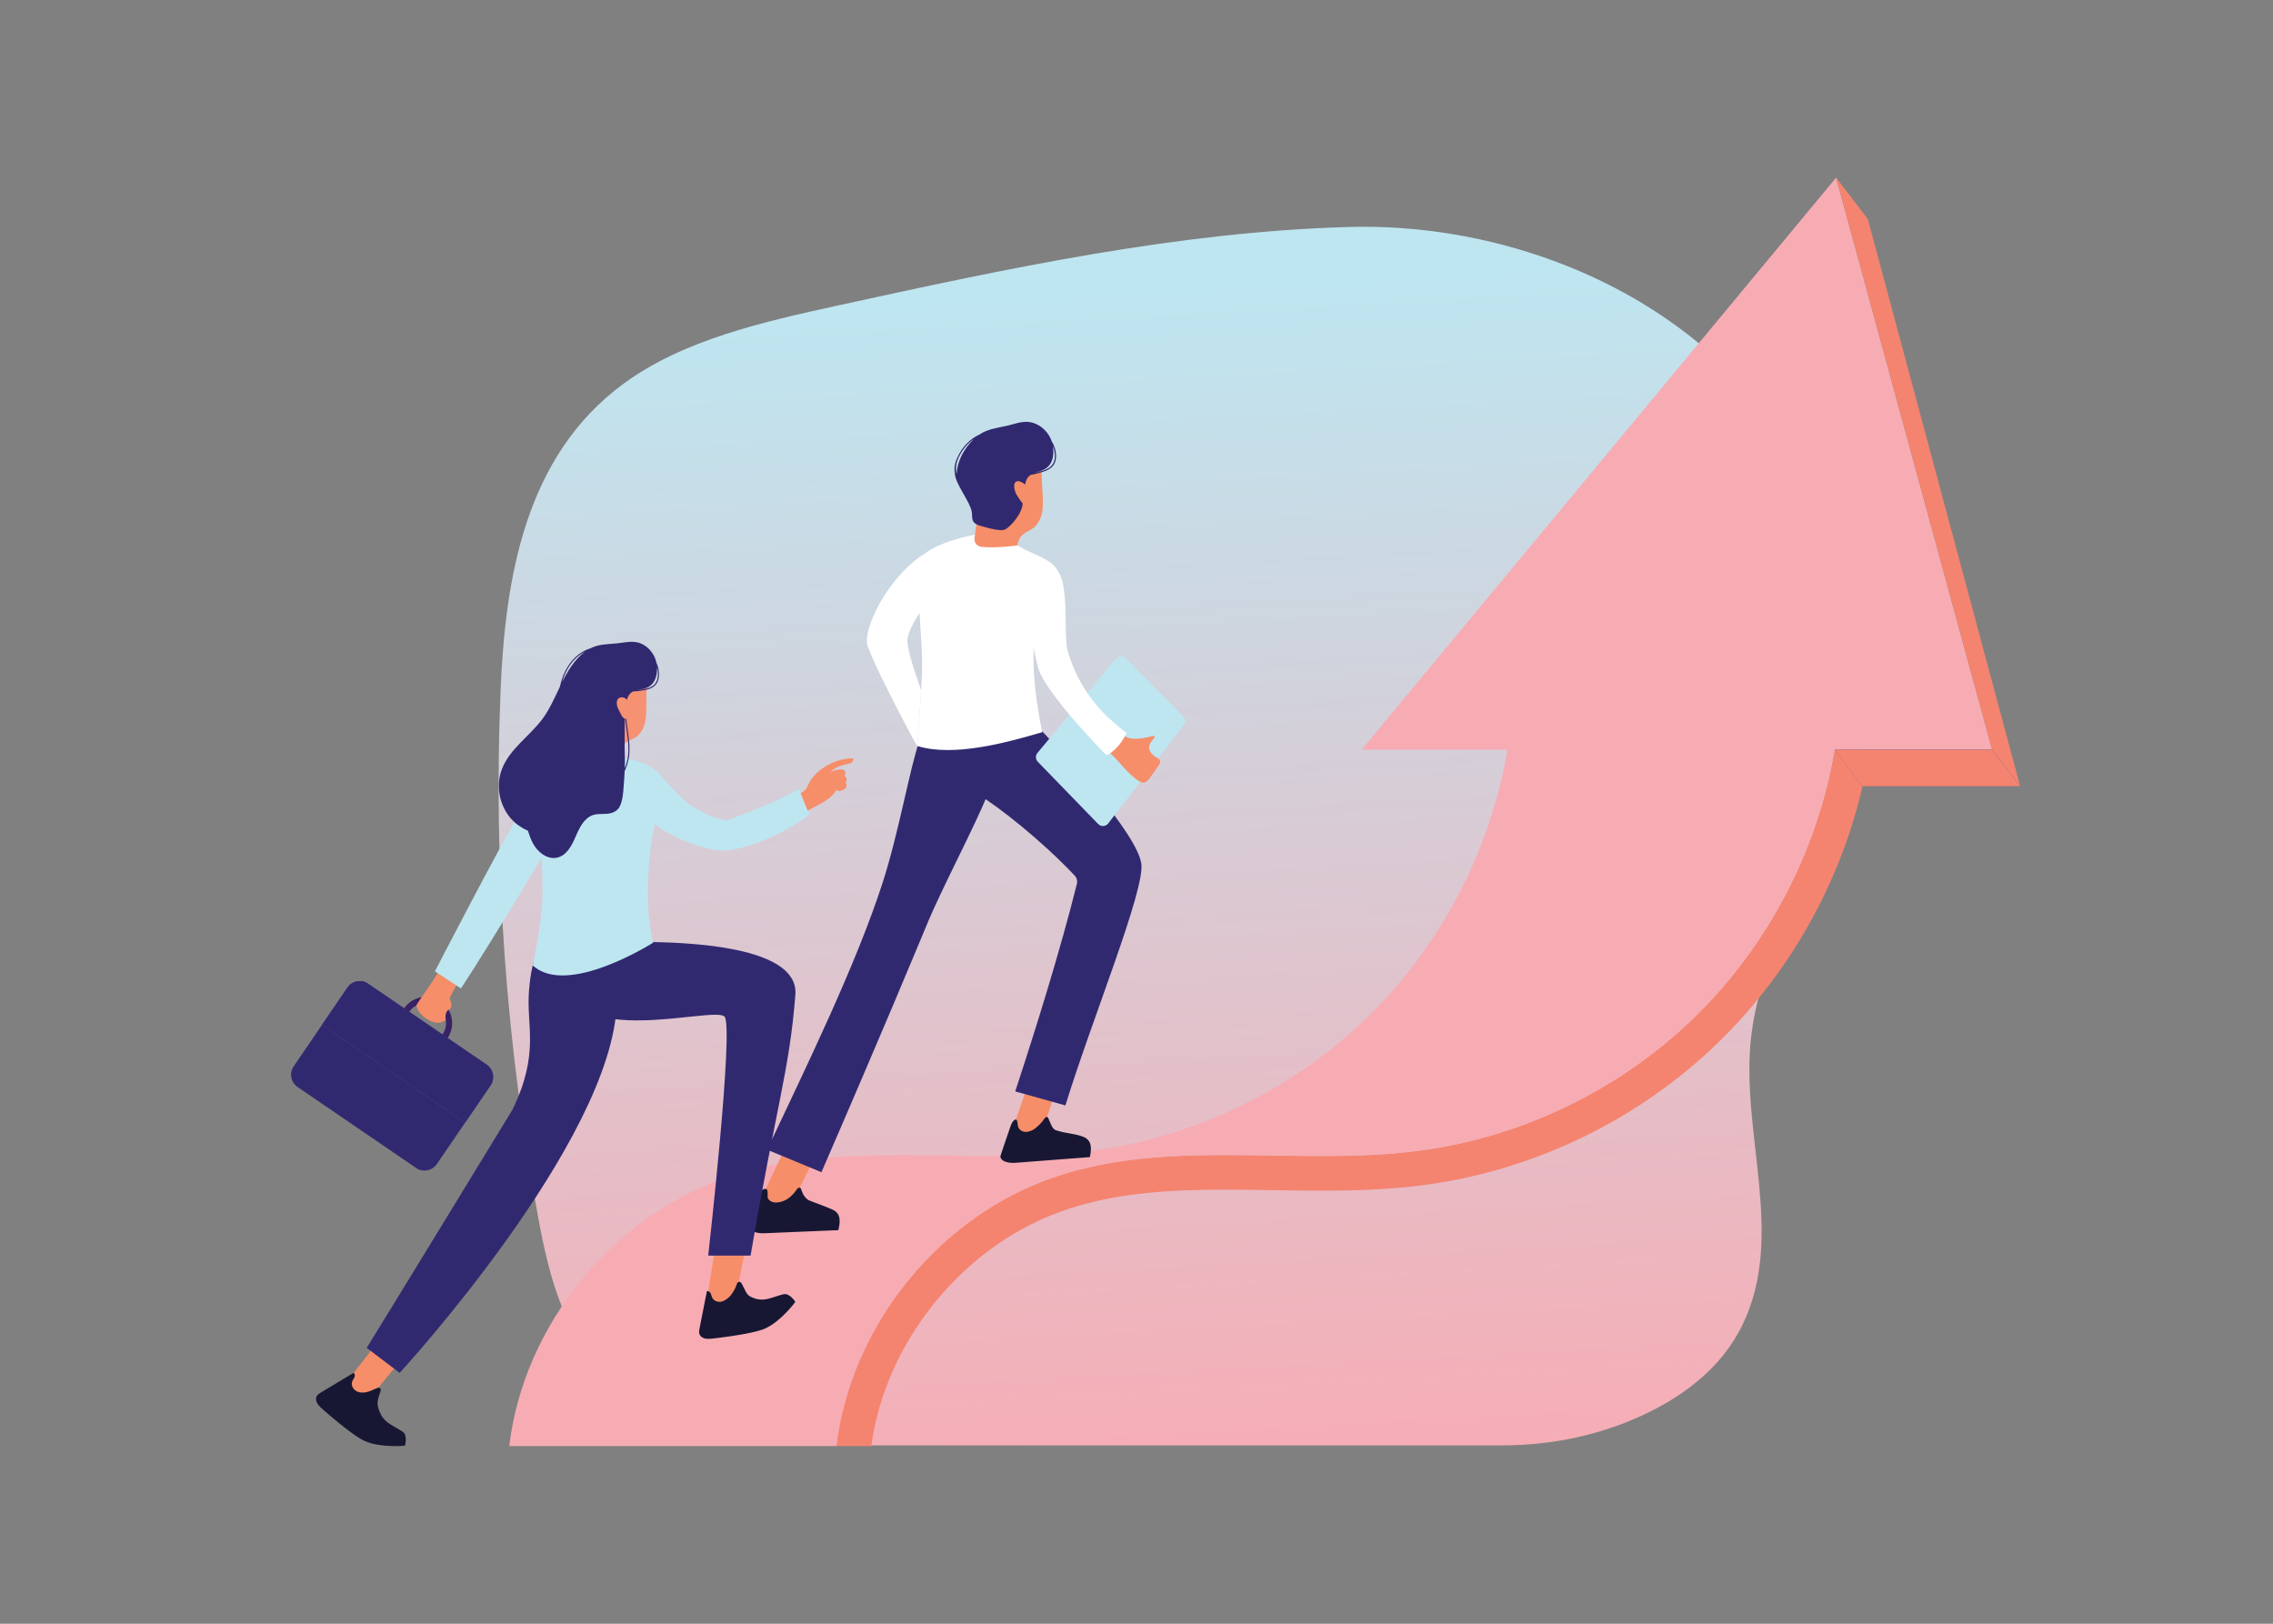 <svg xmlns="http://www.w3.org/2000/svg" xmlns:xlink="http://www.w3.org/1999/xlink" viewBox="0 0 3500 2500"><rect x="0" y="0" width="3500" height="2500" fill="#808080" stroke="none"/><defs><linearGradient id="D&#xE9;grad&#xE9;_sans_nom_30" x1="1868.45" y1="2282.41" x2="1768.4" y2="440.73" gradientUnits="userSpaceOnUse"><stop offset="0" stop-color="#f7acb4"></stop><stop offset="1" stop-color="#bee6f1"></stop></linearGradient><filter id="luminosity-noclip-2" x="784.11" y="295.33" width="2283.39" height="1952.98" color-interpolation-filters="sRGB" filterUnits="userSpaceOnUse"></filter><filter id="luminosity-noclip-3" x="9942" y="-9442" width="-32766" height="32766" color-interpolation-filters="sRGB" filterUnits="userSpaceOnUse"></filter><mask id="mask-1" x="9942" y="-9442" width="-32766" height="32766" maskUnits="userSpaceOnUse"></mask><linearGradient id="linear-gradient" x1="1646.31" y1="-3021.13" x2="1921.45" y2="1638.29" gradientUnits="userSpaceOnUse"><stop offset="0" stop-color="#fff"></stop><stop offset="1" stop-color="#000"></stop></linearGradient><mask id="mask" x="784.11" y="295.33" width="2283.39" height="1952.98" maskUnits="userSpaceOnUse"><g style="filter:url(#luminosity-noclip-2);"><g style="mask:url(#mask-1);"><path d="M3067.5,1176.06h-242.67c-26.09,155.86-103.15,302.82-216.58,412.88-113.53,110.19-262.88,182.85-419.65,204.14-186.65,25.35-382.72-19.58-561.46,39.83-179.02,59.52-316.73,228.09-339.28,415.41h-503.75c22.55-187.32,160.27-355.89,339.28-415.41,178.75-59.42,374.81-14.48,561.46-39.83,156.76-21.28,306.12-93.94,419.65-204.14,113.43-110.06,190.49-257.01,216.58-412.88h-224.39l730.6-880.73,240.2,880.73Z" style="fill:url(#linear-gradient); mix-blend-mode:multiply;"></path></g></g></mask><filter id="luminosity-noclip-4" x="1427.61" y="1192.85" width="93.18" height="229.73" color-interpolation-filters="sRGB" filterUnits="userSpaceOnUse"></filter><filter id="luminosity-noclip-5" x="9942" y="-9442" width="-32766" height="32766" color-interpolation-filters="sRGB" filterUnits="userSpaceOnUse"></filter><mask id="mask-3" x="9942" y="-9442" width="-32766" height="32766" maskUnits="userSpaceOnUse"></mask><linearGradient id="linear-gradient-2" x1="1947.32" y1="261.69" x2="1535.89" y2="441.16" gradientTransform="translate(-70.72 638.58) rotate(9.57)" gradientUnits="userSpaceOnUse"><stop offset=".01" stop-color="#fff"></stop><stop offset="1" stop-color="#000"></stop></linearGradient><mask id="mask-2" x="1427.61" y="1192.85" width="93.18" height="229.73" maskUnits="userSpaceOnUse"><g style="filter:url(#luminosity-noclip-4);"><g style="mask:url(#mask-3);"><path d="M1520.79,1222.64c-18.33,47.03-69.65,143.1-93.18,199.95,4.3-15.22,8.46-30.48,12.52-45.78,8.09-30.62,15.68-61.38,22.76-92.25,3.54-15.5,6.97-31.04,10.25-46.6,1.63-7.72,3.24-15.44,4.8-23.15,.81-3.94,1.59-7.87,2.38-11.81,.5-2.53,.63-8.8,2.75-10.14,3.88,4.48,7,10.24,9.6,16.27l28.12,13.51Z" style="fill:url(#linear-gradient-2); mix-blend-mode:multiply;"></path></g></g></mask><linearGradient id="linear-gradient-3" x1="1947.32" y1="261.69" x2="1535.89" y2="441.16" gradientTransform="translate(-70.72 638.58) rotate(9.57)" gradientUnits="userSpaceOnUse"><stop offset=".01" stop-color="#392165"></stop><stop offset="1" stop-color="#392165"></stop></linearGradient><filter id="luminosity-noclip-6" x="1397.84" y="1039.04" width="20.66" height="109.57" color-interpolation-filters="sRGB" filterUnits="userSpaceOnUse"></filter><filter id="luminosity-noclip-7" x="9942" y="-9442" width="-32766" height="32766" color-interpolation-filters="sRGB" filterUnits="userSpaceOnUse"></filter><mask id="mask-5" x="9942" y="-9442" width="-32766" height="32766" maskUnits="userSpaceOnUse"></mask><linearGradient id="linear-gradient-4" x1="1734.02" y1="1219.47" x2="1368.53" y2="1077.16" gradientTransform="matrix(1, 0, 0, 1, 0, 0)" xlink:href="#linear-gradient-2"></linearGradient><mask id="mask-4" x="1397.84" y="1039.04" width="20.66" height="109.57" maskUnits="userSpaceOnUse"><g style="filter:url(#luminosity-noclip-6);"><g style="mask:url(#mask-5);"><path d="M1418.35,1062.31l-5.85,86.29s-4.82-7.64-14.66-26.25c1.37-17.81,3.61-35.62,6.54-53.24,1.68-10.09,3.61-20.11,5.79-30.07,10.09,30.07,8.19,23.27,8.19,23.27Z" style="fill:url(#linear-gradient-4); mix-blend-mode:multiply;"></path></g></g></mask><linearGradient id="linear-gradient-5" x1="1734.02" y1="1219.47" x2="1368.53" y2="1077.16" gradientTransform="matrix(1, 0, 0, 1, 0, 0)" xlink:href="#linear-gradient-3"></linearGradient><filter id="luminosity-noclip-8" x="833.84" y="1192.35" width="125.11" height="187.27" color-interpolation-filters="sRGB" filterUnits="userSpaceOnUse"></filter><filter id="luminosity-noclip-9" x="9942" y="-9442" width="-32766" height="32766" color-interpolation-filters="sRGB" filterUnits="userSpaceOnUse"></filter><mask id="mask-7" x="9942" y="-9442" width="-32766" height="32766" maskUnits="userSpaceOnUse"></mask><linearGradient id="linear-gradient-6" x1="734.89" y1="1093.8" x2="936.29" y2="1336.15" gradientTransform="matrix(1, 0, 0, 1, 0, 0)" xlink:href="#linear-gradient-2"></linearGradient><mask id="mask-6" x="833.84" y="1192.35" width="125.11" height="187.27" maskUnits="userSpaceOnUse"><g style="filter:url(#luminosity-noclip-8);"><g style="mask:url(#mask-7);"><path d="M930.54,1282.6c-6.46,5.37-14.12,10.17-17.22,17.99-3.47,8.75-.15,18.78-2.03,28.01-2.09,10.29-10.48,18.31-19.78,23.2-9.29,4.9-19.66,7.3-29.59,10.75-9.92,3.45-19.85,8.29-26.21,16.66-.1,.14-.2,.27-.31,.41-.13-17.87-.55-39.55-1.47-65.44-.05-1.46-.09-2.9-.1-4.33,1.66-5.15,3.54-10.23,5.62-15.22,13.97-33.45,37.32-62.93,66.68-84.19,14.02-10.15,30.37-18.7,47.68-18.05,12.08,30.89,2.25,69.02-23.27,90.22Z" style="fill:url(#linear-gradient-6); mix-blend-mode:multiply;"></path></g></g></mask><linearGradient id="linear-gradient-7" x1="734.89" y1="1093.8" x2="936.29" y2="1336.15" gradientTransform="matrix(1, 0, 0, 1, 0, 0)" xlink:href="#linear-gradient-3"></linearGradient><filter id="luminosity-noclip-10" x="768.29" y="1005.64" width="246.41" height="315.42" color-interpolation-filters="sRGB" filterUnits="userSpaceOnUse"></filter><filter id="luminosity-noclip-11" x="9942" y="-9442" width="-32766" height="32766" color-interpolation-filters="sRGB" filterUnits="userSpaceOnUse"></filter><mask id="mask-9" x="9942" y="-9442" width="-32766" height="32766" maskUnits="userSpaceOnUse"></mask><linearGradient id="linear-gradient-8" x1="865.73" y1="1385.06" x2="895.28" y2="1089.63" gradientTransform="matrix(1, 0, 0, 1, 0, 0)" xlink:href="#linear-gradient-2"></linearGradient><mask id="mask-8" x="768.29" y="1005.64" width="246.41" height="315.42" maskUnits="userSpaceOnUse"><g style="filter:url(#luminosity-noclip-10);"><g style="mask:url(#mask-9);"><path d="M961.95,1182.96c.12-3.83,.24-7.44,.24-10.66,.02-1.45,.02-2.81,0-4.06-.03-.43-.04-.87-.04-1.32-.07-1.06-.09-2.14-.12-3.2v-.09c-.13-4.16-.19-8.34-.22-12.5l-.03-6.09s-.72-51.01,2.74-63.82c.24-.9,.28-1.86,.45-2.78,2.02-7.54,5.12-11.44,9.67-13.76,5.43-.31,10.87-.9,16.23-1.83,1.56-.25,3.17-.57,4.77-.96,4.91-1.2,9.83-3.16,13.37-6.96,4.83-5.18,5.78-12.36,5.7-17.47-.07-5.81-1.44-11.63-3.89-16.97-1.08-5.3-3.23-10.37-6.24-14.86-3.26,17.39-14.59,33.38-30.47,41.34-16.6,8.34-37.51,8.85-50.65,21.96-10.06,10.04-12.92,24.94-17.68,38.33-5.49,15.51-14.34,29.76-25.49,41.85-9.79,10.61-21.34,19.58-34.08,26.39-13.14,7.05-26.36,9.8-40.59,13.37-14.53,3.64-27.5,13.64-37.3,26.16,.7,11.12,3.82,22.09,9.12,31.88,2.57,4.74,5.64,9.24,9.25,13.31,3.89,4.42,8.34,8.34,13.2,11.64,4.07,2.81,8.44,5.21,12.99,7.17,2.19,6.83,4.58,13.58,8.01,19.88,3.17,5.78,7.72,11.23,13.07,15.25,7.1,5.36,15.55,8.25,24.1,6.26,14.52-3.37,22.5-18.62,28.33-32.35,5.87-13.7,13.17-29.08,27.44-33.38,10.13-3.04,21.73,.4,31.19-4.31,6.54-3.23,9.48-7.07,11.91-15.79,.45-1.56,.88-3.25,1.3-5.12,1-4.49,2.14-16.76,2.92-29.85,.14-2.13,.27-4.27,.37-6.42,.12-1.96,.19-3.94,.29-5.87" style="fill:url(#linear-gradient-8); mix-blend-mode:multiply;"></path></g></g></mask><linearGradient id="linear-gradient-9" x1="865.73" y1="1385.06" x2="895.28" y2="1089.63" gradientTransform="matrix(1, 0, 0, 1, 0, 0)" xlink:href="#linear-gradient-3"></linearGradient><filter id="luminosity-noclip-12" x="1277.91" y="1167.87" width="35.99" height="21.85" color-interpolation-filters="sRGB" filterUnits="userSpaceOnUse"></filter><filter id="luminosity-noclip-13" x="9942" y="-9442" width="-32766" height="32766" color-interpolation-filters="sRGB" filterUnits="userSpaceOnUse"></filter><mask id="mask-11" x="9942" y="-9442" width="-32766" height="32766" maskUnits="userSpaceOnUse"></mask><linearGradient id="linear-gradient-10" x1="1291.03" y1="5926" x2="1286.27" y2="5886.75" gradientTransform="translate(-1525.59 -4155.55) rotate(-15.56)" xlink:href="#linear-gradient"></linearGradient><mask id="mask-10" x="1277.91" y="1167.87" width="35.99" height="21.85" maskUnits="userSpaceOnUse"><g style="filter:url(#luminosity-noclip-12);"><g style="mask:url(#mask-11);"><path d="M1311.88,1173.59c-1.9,1.5-4.56,2.19-6.92,2.76-9.49,2.3-17.85,3.89-25.8,12.35-.2,.14-.89,1.06-1.04,1.02-.73-.22,.67-2.16,.89-2.48,.83-1.32,1.84-2.52,2.98-3.57,1.29-1.23,2.74-2.28,4.27-3.17,3.59-2.11,7.6-3.39,11.58-4.6,3.98-1.21,8-2.36,11.71-4.23,1.76-.9,3.42-1.94,3.95-3.79,.96,1.93,.14,4.33-1.6,5.71Z" style="fill:url(#linear-gradient-10); mix-blend-mode:multiply;"></path></g></g></mask><linearGradient id="linear-gradient-11" x1="1291.03" y1="5926" x2="1286.27" y2="5886.75" gradientTransform="translate(-1525.59 -4155.55) rotate(-15.56)" gradientUnits="userSpaceOnUse"><stop offset="0" stop-color="#cf5b7c"></stop><stop offset="1" stop-color="#cf5b7c"></stop></linearGradient><filter id="luminosity-noclip-14" x="1282.45" y="1187.14" width="19.17" height="9.76" color-interpolation-filters="sRGB" filterUnits="userSpaceOnUse"></filter><filter id="luminosity-noclip-15" x="9942" y="-9442" width="-32766" height="32766" color-interpolation-filters="sRGB" filterUnits="userSpaceOnUse"></filter><mask id="mask-13" x="9942" y="-9442" width="-32766" height="32766" maskUnits="userSpaceOnUse"></mask><linearGradient id="linear-gradient-12" x1="1278.03" y1="5927.1" x2="1280.41" y2="5902.9" gradientTransform="translate(-1525.59 -4155.55) rotate(-15.56)" xlink:href="#linear-gradient"></linearGradient><mask id="mask-12" x="1282.45" y="1187.14" width="19.17" height="9.76" maskUnits="userSpaceOnUse"><g style="filter:url(#luminosity-noclip-14);"><g style="mask:url(#mask-13);"><path d="M1300.65,1194.87c-1.05-.52-1.56-.7-2.31-.81-4.38-.63-6.24,.03-9.45,.48-.82,.11-2.58,.71-3.83,1.24-.44,.19-2.5,1.12-2.5,1.12-.72-.75,2.74-2.56,3.26-2.84,1.58-.87,3.28-1.49,5.07-1.82,1.47-.28,3-.36,4.48-.63,1.49-.28,2.98-.8,4.1-1.82,.76-.69,1.32-1.65,1.45-2.64,.52,.95,.73,2.08,.71,3.18-.05,1.55-.5,3.05-.97,4.55" style="fill:url(#linear-gradient-12); mix-blend-mode:multiply;"></path></g></g></mask><linearGradient id="linear-gradient-13" x1="1278.03" y1="5927.1" x2="1280.41" y2="5902.9" xlink:href="#linear-gradient-11"></linearGradient><filter id="luminosity-noclip-16" x="1284.32" y="1196.9" width="19.26" height="8.96" color-interpolation-filters="sRGB" filterUnits="userSpaceOnUse"></filter><filter id="luminosity-noclip-17" x="9942" y="-9442" width="-32766" height="32766" color-interpolation-filters="sRGB" filterUnits="userSpaceOnUse"></filter><mask id="mask-15" x="9942" y="-9442" width="-32766" height="32766" maskUnits="userSpaceOnUse"></mask><linearGradient id="linear-gradient-14" x1="1280.5" y1="5931.32" x2="1279.04" y2="5914.86" gradientTransform="translate(-1525.59 -4155.55) rotate(-15.56)" xlink:href="#linear-gradient"></linearGradient><mask id="mask-14" x="1284.32" y="1196.9" width="19.26" height="8.96" maskUnits="userSpaceOnUse"><g style="filter:url(#luminosity-noclip-16);"><g style="mask:url(#mask-15);"><path d="M1303.58,1199.99c-.03,1.53-.76,3.62-1.58,4.97,.04,.04-.03-.04,0,0-.14-.08,.14,.08,0,0-2.65-1.51-5.99-2.21-9.01-1.85-2.37,.3-4.66,1.02-6.87,1.9-.23,.08-1.53,.96-1.72,.84-.33-.21,.5-.99,.66-1.14,.7-.69,1.53-1.23,2.41-1.64,1.01-.49,2.08-.8,3.18-1.02,2.43-.51,4.97-.57,7.39-1.19,1.29-.33,2.56-.83,3.54-1.75,.69-.65,1.04-1.27,1.14-2.2,.62,1,.88,1.91,.87,3.09Z" style="fill:url(#linear-gradient-14); mix-blend-mode:multiply;"></path></g></g></mask><linearGradient id="linear-gradient-15" x1="1280.5" y1="5931.32" x2="1279.04" y2="5914.86" xlink:href="#linear-gradient-11"></linearGradient><filter id="luminosity-noclip-18" x="1289.14" y="1206.15" width="14.63" height="11.88" color-interpolation-filters="sRGB" filterUnits="userSpaceOnUse"></filter><filter id="luminosity-noclip-19" x="9942" y="-9442" width="-32766" height="32766" color-interpolation-filters="sRGB" filterUnits="userSpaceOnUse"></filter><mask id="mask-17" x="9942" y="-9442" width="-32766" height="32766" maskUnits="userSpaceOnUse"></mask><linearGradient id="linear-gradient-16" x1="1274.17" y1="5956.26" x2="1279.82" y2="5923.01" gradientTransform="translate(-1525.59 -4155.55) rotate(-15.56)" xlink:href="#linear-gradient"></linearGradient><mask id="mask-16" x="1289.14" y="1206.15" width="14.63" height="11.88" maskUnits="userSpaceOnUse"><g style="filter:url(#luminosity-noclip-18);"><g style="mask:url(#mask-17);"><path d="M1303.53,1207.29c.37,1.33,.32,2.73-.21,4.01-.1,.25-.08,.51-.22,.74-.91,1.63-2.46,3.01-4.11,3.86-1.49,.76-3.01,1.26-4.64,1.63-.45,.11-.95,.22-1.4,.31-.38,.09-.81,.17-1.21,.2-.67,.03-1.5-.04-1.98-.49,0-.02,0,.02,0,0-.32-.3-.5-.75-.56-1.21-.01-.1-.05-.34-.04-.45h0c0-.24,.13-.67,.19-.89,.22-.38,.56-.62,.83-.95,.11-.15,.34-.55,.52-.59,.1-.01,.31,.12,.45,.21,.07,.05,.12,.07,.16,.09,.43,.19,.91,.26,1.39,.28,.55,0,1.09-.06,1.63-.16,2.33-.44,4.66-1.33,6.39-2.96,1.41-1.35,2.34-2.84,2.36-4.77,.09,.15,.15,.26,.22,.41,.08,.16-.07-.19,0,0,.06,.17,.2,.55,.25,.72Z" style="fill:url(#linear-gradient-16); mix-blend-mode:multiply;"></path></g></g></mask><linearGradient id="linear-gradient-17" x1="1274.17" y1="5956.26" x2="1279.82" y2="5923.01" xlink:href="#linear-gradient-11"></linearGradient></defs><g style="isolation:isolate;"><g id="BG"><g><path d="M2312.7,2225.41c68.31,0,136.25-12.53,199.31-38.82,75.39-31.43,138.14-78.83,171.1-146.74,67.07-138.19-3.86-295.93,13.47-444.75,10.11-86.79,50.12-168.63,79.67-252.13,33.26-94.01,53.29-190.3,65.05-287.75,33.59-278.4-148.18-543.28-449.74-653.88h0c-99.58-36.52-207.28-54.97-315.62-51.85-264.42,7.61-526.77,64.29-784.49,120.59-117.48,25.66-239.51,53.3-331.4,120.78-152.6,112.06-182.27,301.6-189.29,473.2-11.11,271.61,8.46,544.13,58.35,812.56,16.77,90.21,40.37,185.75,115.8,250.61,93.02,80,237.66,91.44,369.55,98.2h998.24Z" style="fill:url(#D&#xE9;grad&#xE9;_sans_nom_30);"></path><path d="M2824.9,1153.79m0,0c-26.02,156.03-103.12,303.15-216.65,413.31-113.53,110.19-262.88,182.85-419.65,204.14-50.94,6.94-102.58,8.61-154.36,8.61s-98.58-1.53-147.62-1.53c-88.44,0-175.85,4.97-259.48,32.76-179.02,59.52-316.73,228.09-339.28,415.41h53.81c10.84-79.57,44.8-156.13,98.51-221.85,55.11-67.49,125.57-116.9,203.8-142.92,79.4-26.36,163.54-30.02,242.64-30.02,24.09,0,48.87,.4,72.86,.77,24.45,.37,49.74,.77,74.76,.77,44.07,0,102.22-1.03,161.53-9.07,168.17-22.85,327.87-100.55,449.64-218.71,121.8-118.2,204.24-275.46,232.13-442.87l1.4-8.34-54.04-.43Z" style="fill:#f48470;"></path><path d="M3067.5,1154.23h-242.67c-26.09,155.86-103.15,302.82-216.58,412.88-113.53,110.19-262.88,182.85-419.65,204.14-186.65,25.35-382.72-19.58-561.46,39.83-179.02,59.52-316.73,228.09-339.28,415.41h-503.75c22.55-187.32,160.27-355.89,339.28-415.41,178.75-59.42,374.81-14.48,561.46-39.83,156.76-21.28,306.12-93.94,419.65-204.14,113.43-110.06,190.49-257.01,216.58-412.88h-224.39l730.6-880.73,240.2,880.73Z" style="fill:#f7acb4;"></path><g style="mask:url(#mask);"><path d="M3067.5,1176.06h-242.67c-26.09,155.86-103.15,302.82-216.58,412.88-113.53,110.19-262.88,182.85-419.65,204.14-186.65,25.35-382.72-19.58-561.46,39.83-179.02,59.52-316.73,228.09-339.28,415.41h-503.75c22.55-187.32,160.27-355.89,339.28-415.41,178.75-59.42,374.81-14.48,561.46-39.83,156.76-21.28,306.12-93.94,419.65-204.14,113.43-110.06,190.49-257.01,216.58-412.88h-224.39l730.6-880.73,240.2,880.73Z" style="fill:#f48470;"></path></g><polygon points="2827.31 273.5 2876.11 337.24 3110.67 1210.61 3067.5 1154.23 2827.31 273.5" style="fill:#f48470;"></polygon><polygon points="3110.67 1210.61 2867.97 1210.61 2824.84 1154.23 3067.5 1154.23 3110.67 1210.61" style="fill:#5e57a5;"></polygon><polygon points="3110.67 1210.61 2867.97 1210.61 2824.84 1154.23 3067.5 1154.23 3110.67 1210.61" style="fill:#f48470;"></polygon><g><polygon points="1161.11 1868.17 1221.08 1850.05 1268.73 1752.44 1223.54 1737.35 1161.11 1868.17" style="fill:#f68e69;"></polygon><path d="M1492.67,1209.13l.92-52.42-77.95-15.51c-13.68,36.91-31.66,140.82-56.26,216.96-41.11,127.25-116.8,281.85-178.1,411.99l83.6,34.66c32.58-75.13,95.22-220.05,152.46-357.52,3.45-8.28,6.87-16.51,10.28-24.71,23.53-56.84,74.85-152.92,93.18-199.95l-28.12-13.51Z" style="fill:#312970;"></path><g style="mask:url(#mask-2);"><path d="M1520.79,1222.64c-18.33,47.03-69.65,143.1-93.18,199.95,4.3-15.22,8.46-30.48,12.52-45.78,8.09-30.62,15.68-61.38,22.76-92.25,3.54-15.5,6.97-31.04,10.25-46.6,1.63-7.72,3.24-15.44,4.8-23.15,.81-3.94,1.59-7.87,2.38-11.81,.5-2.53,.63-8.8,2.75-10.14,3.88,4.48,7,10.24,9.6,16.27l28.12,13.51Z" style="fill:url(#linear-gradient-3); mix-blend-mode:multiply;"></path></g><path d="M1150.05,1882.41c-2.71,7.34,7.74,16.64,25.53,16.41l115.35-4.82c1.64-8.3,6.45-24.89-9.09-31.62-13.34-5.8-19.05-7.68-34.63-13.63-4.2-1.6-9.29-5.81-12.6-14.84-.74-2.02-1.1-4.75-3.09-5.26-.06-.05-.13-.06-.2-.07-.1-.02-.17-.03-.27-.01-1.83-.2-3.38,1.61-4.48,3.19-3.03,4.44-6.84,8.65-11.01,12.03-7.71,6.26-16.91,7.92-22.19,7.65-5.28-.3-11.63-4.01-11.39-9.39,.53-11.79-1.48-11.77-4.57-11.52-12.07,.97-27.36,51.87-27.36,51.87Z" style="fill:#171733;"></path><polygon points="1558.34 1740.86 1602.79 1749.67 1636.42 1644.59 1594.19 1637.43 1558.34 1740.86" style="fill:#f68e69;"></polygon><path d="M1640.55,1701.96l-77.28-21.57c32.45-98.79,68.56-214.48,94.9-319.31,1.17-4.65-.1-9.57-3.4-13.05-52.4-55.34-116.57-105.42-149.13-125.32-38.68-23.59-42.75-51.37-40.83-62.18,5.91-33.17,105.16-70.8,105.16-70.8,70.89,72.33,180.25,193.2,187.42,239.76,6.17,40.26-76.62,241.55-116.84,372.48Z" style="fill:#312970;"></path><path d="M1678.33,1781.49c1.31-8.36,5.48-25.13-10.31-31.24-13.56-5.28-26.4-4.78-42.2-10.12-4.26-1.44-6.55-6.22-10.21-15.11-.82-1.99-1.29-4.7-3.3-5.13-.06-.04-.13-.05-.2-.06-.1-.01-.17-.02-.27,0-1.84-.13-3.32,1.74-4.35,3.36-2.85,4.55-7.31,9.06-12.92,13.72-4.12,3.41-10.09,5.92-15.38,5.86-5.28-.09-10.64-3.67-11.75-8.94-.47-2.26-.32-8.03-2.69-10.19h0c-3.32-.28-6.4,3.88-8.67,10.27-6.16,17.33-15.59,45.92-15.59,45.92-.69,5.38,6.26,10.95,21.09,10.64l116.76-8.98Z" style="fill:#171733;"></path><path d="M1574.27,846.21c.14,1.68,.33,3.36,.52,5.03-.15-1.9-.34-3.6-.52-5.03Z" style="fill:#2a1855;"></path><path d="M1567.21,858.3c-5.35-41.38,16.47-36.12,27.25-48.36,10.95-12.44,11.93-26.31,11.26-42.87-.66-16.56-2.35-36.74-2.01-53.31l-94.4,53.09-14.61,102.36,72.51-10.9Z" style="fill:#f68e69;"></path><path d="M1547.08,815.43c8.15-3.31,28.87-26.16,27.69-42.79-.36-5.11-1.35-2.51,3.95-7.36l-.51-14.89c0-1,.04-2.02,.09-3.04,.06-.49,.13-.95,.2-1.39,1.26-7.47,3.97-11.68,8.25-14.63,5.76-1.09,11.48-2.46,17.08-4.18,1.62-.49,3.27-1.02,4.93-1.67h.03c5.08-1.96,10.06-4.73,13.33-9.26,4.45-6.19,4.46-13.98,3.7-19.45-.89-6.17-3.12-12.2-6.48-17.56-1.87-5.52-4.86-10.64-8.7-15.03-3.97-4.56-8.87-8.37-14.35-10.96-17.03-8.09-30.03-1.18-46.5,2.46-15.95,3.51-29.32,5.01-41.93,13.51-13.92,6.33-25.95,18.7-33.3,34.38-2.98,6.31-6.21,14.96-4.18,25.81,.58,15.24,22.84,42.69,25.77,57.64,1.88,9.58-2,16.52,10.04,21.45,0,0,31.79,10.67,40.91,6.96Zm45.82-87.19c2.35-.92,4.98-1.71,7.93-2.6,2.88-.84,5.41-1.93,7.68-3.23,11.91-6.93,15.12-20.04,12.7-35.69,1.41,3.3,2.35,6.79,2.85,10.33,.72,5.13,.71,12.42-3.41,18.16-2.88,4.06-7.37,6.59-12.05,8.42-1.76,.74-3.55,1.34-5.28,1.86-3.44,1.04-6.91,1.97-10.42,2.76Zm-119.96,1.74c-2.09-10.07-.5-17.74,3.19-25.65,5.51-11.79,13.71-21.59,23.35-28.31-.11,.12-.26,.23-.37,.35-14.97,14.79-24.98,33.33-26.17,53.61Z" style="fill:#312970;"></path><path d="M1563.31,757.12c.58,1.83,1.53,3.79,2.91,5.91,3.16,4.8,5.92,9.26,8.53,12.01,1.46,1.51,2.85,2.51,4.26,2.76,.21,.02,.46,.04,.69,.03v.03c.56-.02,1.13-.19,1.69-.48,1.15-.58,2.31-1.82,3.52-3.81,.12-.18,.2-.41,.19-.65l.15-4.98,.43-13.36c0-.27-.08-.57-.24-.78-1.86-2.66-3.77-5.27-6.26-7.32-.04-.05-.09-.09-.15-.1-.19-.15-.35-.28-.54-.43-12.69-10.05-20.37-4.57-15.18,11.16Z" style="fill:#f68e69;"></path><path d="M1596.42,949.37c-10.11,60.06-3.92,116.91,8.37,177.96-56.34,16.5-136.34,38.37-192.28,21.28,0,0,6.18-85.61,7.13-109.88,2.59-65.77-15.06-137.51,5.98-187.49,0,0,20.17-17.24,75.65-27.94,0,0-5.5,17.17,11.59,18.86,20.72,2.04,53.93-2.4,53.93-2.4,17.61,11.88,48.09,18.95,58.97,34.79" style="fill:#fff;"></path><path d="M1821.9,1102.79l-88.51-89.18c-4.25-4.28-11.27-3.98-15.13,.66l-120.75,144.9c-3.35,4.02-3.13,9.92,.52,13.68l92.97,95.86c4.35,4.49,11.67,4.06,15.47-.9l116.3-151.59c3.12-4.06,2.75-9.81-.86-13.44Z" style="fill:#bee6f1;"></path><path d="M1718.2,1168.06l2.92,3.3c8.46,9.58,17.2,19.48,27.17,27.44,4.13,3.3,9.47,6.95,14.07,5.85,1.45-.34,2.86-1.16,4.34-2.49,1.99-1.8,3.79-4.27,5.46-6.64l5.07-7.2,5.81-8.27c1.96-2.79,4.02-5.96,3.51-8.24-.51-2.27-3.64-4.27-6.67-6.2l-.24-.15c-2.57-1.64-10.37-6.63-10.17-14.89,.12-5.08,3.2-8.74,5.67-11.67,.38-.45,.75-.89,1.11-1.34,1.66-2.06,2-3.82,1.87-4.2,0,0-.89-.73-5.32,.23,0,0-31.97,9.76-42.34-1.71l-23.66,25.03c2.77,2.63,9.77,9.32,11.4,11.16Z" style="fill:#f68e69;"></path><path d="M1728.41,1160.21m-24.53,2.7c-.99-.89-93.25-94.34-104.94-133.7-6.15-20.71-19.04-81.47-15.35-142.34,.89-14.59,14.94-24.72,29.1-21.11h0c10.74,2.74,20.2,14.99,23.84,32.2,7.46,35.28,1.85,86.58,7.8,105.79,22.41,72.31,65.25,104.85,90.45,124.94-13.52,27.41-30.9,34.22-30.9,34.22Z" style="fill:#fff;"></path><g><path d="M1410.17,1039.04c10.09,30.07,8.19,23.27,8.19,23.27l-5.85,86.29s-4.82-7.64-14.66-26.25c-19.93-37.73-51.81-99.5-61.77-127.46-8.72-24.35,30.39-107.35,89.54-143.65l21.98,50.37s-48.44,57.22-50.25,82.75c-.75,10.34,5.42,32.57,12.83,54.67Z" style="fill:#fff;"></path><g style="mask:url(#mask-4);"><path d="M1418.35,1062.31l-5.85,86.29s-4.82-7.64-14.66-26.25c1.37-17.81,3.61-35.62,6.54-53.24,1.68-10.09,3.61-20.11,5.79-30.07,10.09,30.07,8.19,23.27,8.19,23.27Z" style="fill:url(#linear-gradient-5); mix-blend-mode:multiply;"></path></g></g></g><path d="M1217.3,1535.04c-3.67,55.95-84.31,462.28-84.31,462.28l-46.2,14.99c26.02-164.18,68.96-434.55,42.84-433.69,24.88-26.41,25.86-41.83,44.79-79.79,18.83,10.41,44.02,18.96,42.88,36.21Z" style="fill:#f68e69;"></path><path d="M800.99,1694.32c19.52,.89,41.02,.25,95.09-10.01-10.11,24.28-52.36,114.01-75.97,151.93-58.02,93.2-223.78,278.12-273.24,345.96l-11.77-56.52s198.65-243.33,265.89-431.37" style="fill:#f68e69;"></path><path d="M562.05,2218.86c-20.49-8.83-68-51.57-68-51.57-2.35-2.35-4.71-4.78-6.16-7.79-1.45-3-1.88-6.71-.3-9.72,1.42-2.71,4.18-4.43,6.81-6,16.66-10,33.32-20,49.98-29.99,2.09,1.14,2.31,4.16,1.45,6.43s-2.5,4.18-3.38,6.44c-2.05,5.24,.59,11.42,5.15,14.51,4.56,3.09,10.54,3.5,16.02,2.39,5.48-1.1,10.59-3.57,15.7-5.91,1.94-.89,4.42-1.7,5.97-.3,1.71,1.53,.87,4.34,.09,6.55-5.17,14.59-5.73,19.47,.79,33.23,6.52,13.76,18.12,16.9,33.66,27.06,8.39,5.49,3.77,21.63,3.77,21.63,0,0-36.39,3.88-61.53-6.96Z" style="fill:#171733;"></path><path d="M869.18,1501.86c3.49,117.57,232.33,45.65,246.63,63.56,14.3,17.91-25.31,367.84-25.31,367.84h65.26c39.52-231.3,59.73-283.82,68.96-401.72,5.5-70.32-145.29-79.7-218.19-81.08-6-.1-11.99-.2-17.94-.2l-33.8,7.43-106.65,23.49-28.05,6.15c-2.87,12.39-4.46,24.93-5.5,37.76-4.61,54.26,17.21,95.86-25.7,183.82,0,0-210.52,344.88-224.21,366.27l50.74,38.61s327.51-356.1,334.35-569.19" style="fill:#312970;"></path><path d="M615.43,1562.59l6.91-10.11c12.59-18.43,37.83-23.19,56.26-10.6,8.93,6.1,14.95,15.31,16.95,25.93,2,10.63-.26,21.39-6.35,30.33l-6.91,10.11-7.83-5.35,6.9-10.11c4.67-6.84,6.4-15.09,4.87-23.23-1.53-8.14-6.15-15.19-12.98-19.86-14.12-9.64-33.45-6-43.09,8.12l-6.91,10.11-7.83-5.35Z" style="fill:#392165;"></path><path d="M755.43,1671.03l-39.1,57.25-220.4-150.52,39.1-57.25c7.11-10.4,21.34-13.09,31.77-5.96l182.65,124.74c10.4,7.11,13.09,21.34,5.98,31.74Z" style="fill:#402e89;"></path><path d="M716.34,1728.28l-43.76,64.03c-7.12,10.44-21.34,13.12-31.76,6.01l-21.64-14.77-72.11-49.27-88.88-60.68c-10.42-7.14-13.13-21.38-5.99-31.8l43.74-64.05,220.4,150.52Z" style="fill:#312970;"></path><path d="M755.43,1671.03l-39.1,57.25-220.4-150.52,39.1-57.25c7.11-10.4,21.34-13.09,31.77-5.96l182.65,124.74c10.4,7.11,13.09,21.34,5.98,31.74Z" style="fill:#312970;"></path><path d="M682.84,1482.57c-11.72,23.8-41.54,62.67-41.51,65.28,.13,12.82,28.88,36.75,45.06,22.32,0,0-2.4-11.59,4.37-15.39,9.37-5.26,.74-15.34,2.03-19.04,0,0,7.92-15.58,16.98-30.96l-26.93-22.21Z" style="fill:#f68e69;"></path><path d="M669.7,1495.51s95.8-185.95,143.47-267.41l49.48,44.79s-103.87,174.78-152.89,248.98l-40.06-26.36Z" style="fill:#bee6f1;"></path><path d="M988.6,1450.27l-33.8,7.43-106.64,23.49,11.35-24.18c20.62-2.63,49.26-4.86,81.42-6,15.21-.54,31.27-.79,47.67-.74Z" style="fill:#392165;"></path><path d="M954.8,1457.7l-106.64,23.49-28.05,6.15c4.41-18.93,10.9-37.37,21.21-55.55,8.33-14.67,7.83-.69,22.45-18.24l41.58,20.22,34.84,16.9,.74,.35,13.87,6.69Z" style="fill:#392165;"></path><path d="M962.04,1163.72c.02,1.51,.09,3.02,.15,4.53-.02-1.71-.09-3.24-.15-4.53Z" style="fill:#2a1855;"></path><path d="M996.45,1047.13c-.52,5.94-.8,12.44-.96,19.07-.24,9.59-.24,19.43-.48,28.18v.52c-.44,14.85-2.17,27.17-12.68,37.65-10.4,10.28-29.58,4.21-27.34,41.54l-46.16-85.3,87.62-41.67Z" style="fill:#f69172;"></path><path d="M820.35,1486.35c8.05-38.62,14.73-80.88,15.02-106.7,.25-17.93-.5-39.62-1.44-65.45-.1-1.49-.1-2.93-.15-4.37-.3-24.58,3.87-46.03,9.19-58.64l7.8-8.89,39.18-29.45,18.62-14,22.84-37.39s.55,.05,1.69,.2c2.73,.35,8.69,1.19,16.63,2.68,1.14,.25,2.38,.45,3.58,.75,.55,.05,1.04,.15,1.54,.25,2.33,.5,4.82,1.04,7.35,1.59h.05c1.34,.35,2.68,.65,4.12,1.04,.5,.1,1.04,.25,1.59,.4,.49,.1,.99,.25,1.49,.4,4.02,.99,8.24,2.18,12.51,3.53,12.66,2.93,24.43,10.18,33.86,19.66,0,0,27.56,34.21,47.17,47.24,0,0-31.17,17.24-44.65,36.94l-10.39-7.78s-21.83,101.45-2.28,183.07c0,0-132.37,84.31-185.32,34.92Z" style="fill:#bee6f1;"></path><g style="mask:url(#mask-6);"><path d="M930.54,1282.6c-6.46,5.37-14.12,10.17-17.22,17.99-3.47,8.75-.15,18.78-2.03,28.01-2.09,10.29-10.48,18.31-19.78,23.2-9.29,4.9-19.66,7.3-29.59,10.75-9.92,3.45-19.85,8.29-26.21,16.66-.1,.14-.2,.27-.31,.41-.13-17.87-.55-39.55-1.47-65.44-.05-1.46-.09-2.9-.1-4.33,1.66-5.15,3.54-10.23,5.62-15.22,13.97-33.45,37.32-62.93,66.68-84.19,14.02-10.15,30.37-18.7,47.68-18.05,12.08,30.89,2.25,69.02-23.27,90.22Z" style="fill:url(#linear-gradient-7); mix-blend-mode:multiply;"></path></g><path d="M1014.7,1037.47c-.07-5.81-1.44-11.63-3.89-16.97-1.08-5.3-3.23-10.37-6.24-14.86-3.13-4.69-7.17-8.76-11.91-11.8-14.76-9.47-27.56-4.64-43.15-3.23-15.1,1.35-27.6,1.15-40.22,7.5-13.59,4.18-26.15,14.15-34.77,27.74-5.67,8.94-9.82,19.52-12.42,31.55-.01,.03-.01,.06-.03,.09-8.04,16.76-15.45,33.96-26.43,48.9-19.77,26.96-50.62,46.31-62.66,77.49-3.83,9.89-5.33,20.6-4.67,31.16,.7,11.12,3.82,22.09,9.12,31.88,2.57,4.74,5.64,9.24,9.25,13.31,3.89,4.42,8.34,8.34,13.2,11.64,4.07,2.81,8.44,5.21,12.99,7.17,2.19,6.83,4.58,13.58,8.01,19.88,3.17,5.78,7.72,11.23,13.07,15.25,7.1,5.36,15.55,8.25,24.1,6.26,14.52-3.37,22.5-18.62,28.33-32.35,5.87-13.7,13.17-29.08,27.44-33.38,10.13-3.04,21.73,.4,31.19-4.31,6.54-3.23,9.48-7.07,11.91-15.79,.45-1.56,.88-3.25,1.3-5.12,1-4.49,2.14-16.76,2.92-29.85,.14-2.13,.27-4.27,.37-6.42,.12-1.96,.19-3.94,.29-5.87,.6-1.27,1.17-2.56,1.71-3.86,1.84-4.49,3.25-9.15,4.21-13.88,.1-.42,.18-.84,.24-1.26,.36-1.75,.61-3.49,.81-5.27,.85-7.57,.6-15.21-.15-22.78,0-.03,0-.06-.02-.09-.52-5.7-1.35-11.36-2.15-16.96-.61-4.18-1.23-8.46-1.72-12.69-.04-.33-.09-.64-.12-.97-.93-8.1-1.57-18.22-.07-28.36,.12-.93,.28-1.86,.45-2.78,2.02-7.54,5.12-11.44,9.67-13.76,5.43-.31,10.87-.9,16.23-1.83,1.56-.25,3.17-.57,4.77-.96,4.91-1.2,9.83-3.16,13.37-6.96,4.83-5.18,5.78-12.36,5.7-17.47Zm-138.81-10.75c6.47-10.19,15.19-18.28,24.88-23.32-.13,.09-.27,.18-.39,.28-15.55,11.85-26.04,29.01-34.77,46.52,2.53-8.76,5.94-16.63,10.28-23.48Zm88.91,96.75c.85,5.78,1.69,11.64,2.23,17.53,0,.04,.01,.09,.01,.13,.69,7.26,.9,14.55,.09,21.75-.19,1.71-.43,3.4-.76,5.07-.15,.85-.31,1.71-.51,2.56-.94,4.22-2.25,8.41-3.91,12.44,.12-3.83,.24-7.44,.24-10.66,.02-1.45,.02-2.81,0-4.06-.03-.43-.04-.87-.04-1.32-.07-1.06-.09-2.14-.12-3.2v-.09c-.13-4.16-.19-8.34-.22-12.5l-.03-6.09c0-8.7,.1-17.41,.1-26.21,0-2.9,.03-5.67,.08-8.28,.03-3.38,.12-6.51,.25-9.43,.19,3.31,.48,6.42,.81,9.27,.03,.12,.03,.24,.04,.37,.51,4.24,1.14,8.55,1.74,12.71Zm42.99-69.66c-3.14,3.4-7.59,5.21-12.09,6.35-1.71,.45-3.44,.79-5.1,1.08-3.29,.55-6.6,1-9.92,1.32,2.28-.55,4.8-.99,7.6-1.45,2.77-.43,5.24-1.14,7.47-2.08,11.79-4.98,16.32-16.67,15.93-31.39,.9,3.2,1.36,6.54,1.41,9.86,.06,4.79-.81,11.53-5.28,16.32Z" style="fill:#312970;"></path><g style="mask:url(#mask-8);"><path d="M961.95,1182.96c.12-3.83,.24-7.44,.24-10.66,.02-1.45,.02-2.81,0-4.06-.03-.43-.04-.87-.04-1.32-.07-1.06-.09-2.14-.12-3.2v-.09c-.13-4.16-.19-8.34-.22-12.5l-.03-6.09s-.72-51.01,2.74-63.82c.24-.9,.28-1.86,.45-2.78,2.02-7.54,5.12-11.44,9.67-13.76,5.43-.31,10.87-.9,16.23-1.83,1.56-.25,3.17-.57,4.77-.96,4.91-1.2,9.83-3.16,13.37-6.96,4.83-5.18,5.78-12.36,5.7-17.47-.07-5.81-1.44-11.63-3.89-16.97-1.08-5.3-3.23-10.37-6.24-14.86-3.26,17.39-14.59,33.38-30.47,41.34-16.6,8.34-37.51,8.85-50.65,21.96-10.06,10.04-12.92,24.94-17.68,38.33-5.49,15.51-14.34,29.76-25.49,41.85-9.79,10.61-21.34,19.58-34.08,26.39-13.14,7.05-26.36,9.8-40.59,13.37-14.53,3.64-27.5,13.64-37.3,26.16,.7,11.12,3.82,22.09,9.12,31.88,2.57,4.74,5.64,9.24,9.25,13.31,3.89,4.42,8.34,8.34,13.2,11.64,4.07,2.81,8.44,5.21,12.99,7.17,2.19,6.83,4.58,13.58,8.01,19.88,3.17,5.78,7.72,11.23,13.07,15.25,7.1,5.36,15.55,8.25,24.1,6.26,14.52-3.37,22.5-18.62,28.33-32.35,5.87-13.7,13.17-29.08,27.44-33.38,10.13-3.04,21.73,.4,31.19-4.31,6.54-3.23,9.48-7.07,11.91-15.79,.45-1.56,.88-3.25,1.3-5.12,1-4.49,2.14-16.76,2.92-29.85,.14-2.13,.27-4.27,.37-6.42,.12-1.96,.19-3.94,.29-5.87" style="fill:url(#linear-gradient-9); mix-blend-mode:multiply;"></path></g><path d="M970.97,1085.6c-1.47-2.76-2.97-5.56-5.1-7.85-2.13-2.29-5.01-4.06-8.14-4.19-3.13-.13-6.43,1.68-7.4,4.66-.93,2.84-1.25,7.35,1.66,13.26,5.56,11.32,9.26,20.65,16.17,11.67l2.82-17.55Z" style="fill:#f69172;"></path><path d="M1062.99,1239.19c19.85,13.29,40.45,22.47,56.63,23.79,0,0,70.47-24.66,110.49-48.04l16.77,39.19c-21.35,16.04-76.53,49.5-126.47,55.12-32.81,3.7-105.89-27.06-120.41-49.63" style="fill:#bee6f1;"></path><path d="M1178.27,2045.39c-20.29,9.26-83.87,15.82-83.87,15.82-3.32,.16-6.71,.28-9.91-.66-3.2-.94-6.24-3.11-7.41-6.3-1.06-2.88-.48-6.07,.12-9.07,3.77-19.06,7.53-38.12,11.3-57.18,2.25-.78,4.63,1.08,5.74,3.24,1.1,2.16,1.43,4.66,2.51,6.83,2.51,5.03,8.87,7.22,14.21,5.92,5.35-1.31,10.92-5.33,14.33-9.75,3.59-4.65,7.23-10.79,8.92-16.14,.64-2.03,1.71-4.41,3.79-4.63,2.28-.24,3.8,2.27,4.91,4.33,7.35,13.62,6.01,17.33,20.59,21.73,14.58,4.39,24.69-2.1,42.65-6.8,9.7-2.54,18.57,11.72,18.57,11.72,0,0-21.54,29.58-46.45,40.95Z" style="fill:#171733;"></path><g><path d="M1243.63,1248.09c3.42-2.12,24.29-13.02,24.29-13.02,1.82-1.17,3.42-2.27,4.82-3.24,1.08-.78,2.08-1.49,2.94-2.16,5.43-4.17,7.35-6.64,8.93-8.67,1.54-1.99,3.14-3.98,4.71-5.99,0,.07-.04,.09-.04,.15-.11,.26-.15,.56-.15,.87v.02c0,.09,.04,.19,.04,.3,.02,.48,.24,.87,.54,1.17,0,.04,0,0,.02,.04,.48,.45,1.15,.54,1.8,.5,.26-.02,.54-.04,.78-.11,.15-.04,.28-.04,.41-.06,.48-.11,.93-.17,1.38-.3,.86-.19,1.75-.43,2.57-.71,.74-.24,1.47-.54,2.18-.91,1.64-.84,3.14-2.08,4.07-3.72,.13-.24,.26-.45,.37-.69,.52-1.28,.63-2.79,.24-4.11-.02-.17-.09-.37-.13-.52-.07-.17-.17-.32-.26-.52,0,0-.67-.97-1.15-1.43,.13-.17,.22-.35,.28-.54,.52-.91,.91-1.95,1.12-2.96,.04-.22,.09-.43,.11-.65,.04-.19,.07-.41,.04-.61v-.48h-.02c.02-.32-.06-.63-.06-.93-.09-.2-.11-.32-.15-.52-.06-.26-.15-.5-.26-.74-.11-.26-.24-.5-.41-.71,0,0-.84-1.23-2.01-1.97,.19-.56,.37-1.1,.5-1.69,.13-.37,.19-.74,.3-1.12,.02-.19,.07-.37,.07-.56,.04-.39,.09-.76,.11-1.17,0-.17,.02-.32,.02-.52-.07-.91-.3-1.84-.74-2.66-.09-.24-.24-.41-.41-.63-.13-.17-.3-.37-.48-.54-1.36-1.21-3.33-1.47-5.15-1.41-5.39-.02-12.26,1.88-16.78,5.3,.07-.04,.11-.13,.15-.19,.19-.15,.37-.37,.52-.54,.09-.09,.11-.11,.2-.19l.02-.02c.39-.39,.74-.78,1.12-1.15,.35-.35,.74-.71,1.1-1.04,.74-.69,1.47-1.32,2.21-1.9,.39-.28,.76-.54,1.15-.82,.37-.26,.76-.5,1.12-.76,.37-.22,.74-.48,1.1-.67,.04-.02,.07-.06,.09-.06,.37-.22,.74-.43,1.12-.61,.39-.22,.76-.41,1.17-.61,.37-.17,.76-.39,1.17-.54,.39-.2,.8-.37,1.17-.54,.35-.11,.65-.26,.97-.35,.24-.09,.48-.19,.71-.26,.58-.22,1.19-.43,1.82-.63,3.2-1.06,6.53-1.82,9.97-2.64,2.36-.58,4.82-1.08,6.75-2.57,.17-.13,.37-.32,.56-.48,.17-.22,.3-.41,.48-.58,.13-.24,.28-.43,.43-.67,.02-.11,.07-.22,.15-.35,.48-1,.69-2.21,.37-3.22-.04-.15-.11-.3-.15-.43-.04-.07-.07-.13-.07-.17-.11-.17-.2-.35-.3-.48-12.33,.5-25.82,3.53-37.46,9.93-11.68,6.38-22.32,15.1-29,26.54-1.86,3.22-3.2,7.18-5.64,10.9-1.49,2.29-5.49,4.69-8.24,6.55" style="fill:#f68e69;"></path><g style="mask:url(#mask-10);"><path d="M1311.88,1173.59c-1.9,1.5-4.56,2.19-6.92,2.76-9.49,2.3-17.85,3.89-25.8,12.35-.2,.14-.89,1.06-1.04,1.02-.73-.22,.67-2.16,.89-2.48,.83-1.32,1.84-2.52,2.98-3.57,1.29-1.23,2.74-2.28,4.27-3.17,3.59-2.11,7.6-3.39,11.58-4.6,3.98-1.21,8-2.36,11.71-4.23,1.76-.9,3.42-1.94,3.95-3.79,.96,1.93,.14,4.33-1.6,5.71Z" style="fill:url(#linear-gradient-11); mix-blend-mode:multiply;"></path></g><g style="mask:url(#mask-12);"><path d="M1300.65,1194.87c-1.05-.52-1.56-.7-2.31-.81-4.38-.63-6.24,.03-9.45,.48-.82,.11-2.58,.71-3.83,1.24-.44,.19-2.5,1.12-2.5,1.12-.72-.75,2.74-2.56,3.26-2.84,1.58-.87,3.28-1.49,5.07-1.82,1.47-.28,3-.36,4.48-.63,1.49-.28,2.98-.8,4.1-1.82,.76-.69,1.32-1.65,1.45-2.64,.52,.95,.73,2.08,.71,3.18-.05,1.55-.5,3.05-.97,4.55" style="fill:url(#linear-gradient-13); mix-blend-mode:multiply;"></path></g><g style="mask:url(#mask-14);"><path d="M1303.58,1199.99c-.03,1.53-.76,3.62-1.58,4.97,.04,.04-.03-.04,0,0-.14-.08,.14,.08,0,0-2.65-1.51-5.99-2.21-9.01-1.85-2.37,.3-4.66,1.02-6.87,1.9-.23,.08-1.53,.96-1.72,.84-.33-.21,.5-.99,.66-1.14,.7-.69,1.53-1.23,2.41-1.64,1.01-.49,2.08-.8,3.18-1.02,2.43-.51,4.97-.57,7.39-1.19,1.29-.33,2.56-.83,3.54-1.75,.69-.65,1.04-1.27,1.14-2.2,.62,1,.88,1.91,.87,3.09Z" style="fill:url(#linear-gradient-15); mix-blend-mode:multiply;"></path></g><g style="mask:url(#mask-16);"><path d="M1303.53,1207.29c.37,1.33,.32,2.73-.21,4.01-.1,.25-.08,.51-.22,.74-.91,1.63-2.46,3.01-4.11,3.86-1.49,.76-3.01,1.26-4.64,1.63-.45,.11-.95,.22-1.4,.31-.38,.09-.81,.17-1.21,.2-.67,.03-1.5-.04-1.98-.49,0-.02,0,.02,0,0-.32-.3-.5-.75-.56-1.21-.01-.1-.05-.34-.04-.45h0c0-.24,.13-.67,.19-.89,.22-.38,.56-.62,.83-.95,.11-.15,.34-.55,.52-.59,.1-.01,.31,.12,.45,.21,.07,.05,.12,.07,.16,.09,.43,.19,.91,.26,1.39,.28,.55,0,1.09-.06,1.63-.16,2.33-.44,4.66-1.33,6.39-2.96,1.41-1.35,2.34-2.84,2.36-4.77,.09,.15,.15,.26,.22,.41,.08,.16-.07-.19,0,0,.06,.17,.2,.55,.25,.72Z" style="fill:url(#linear-gradient-17); mix-blend-mode:multiply;"></path></g></g></g></g></g></svg>